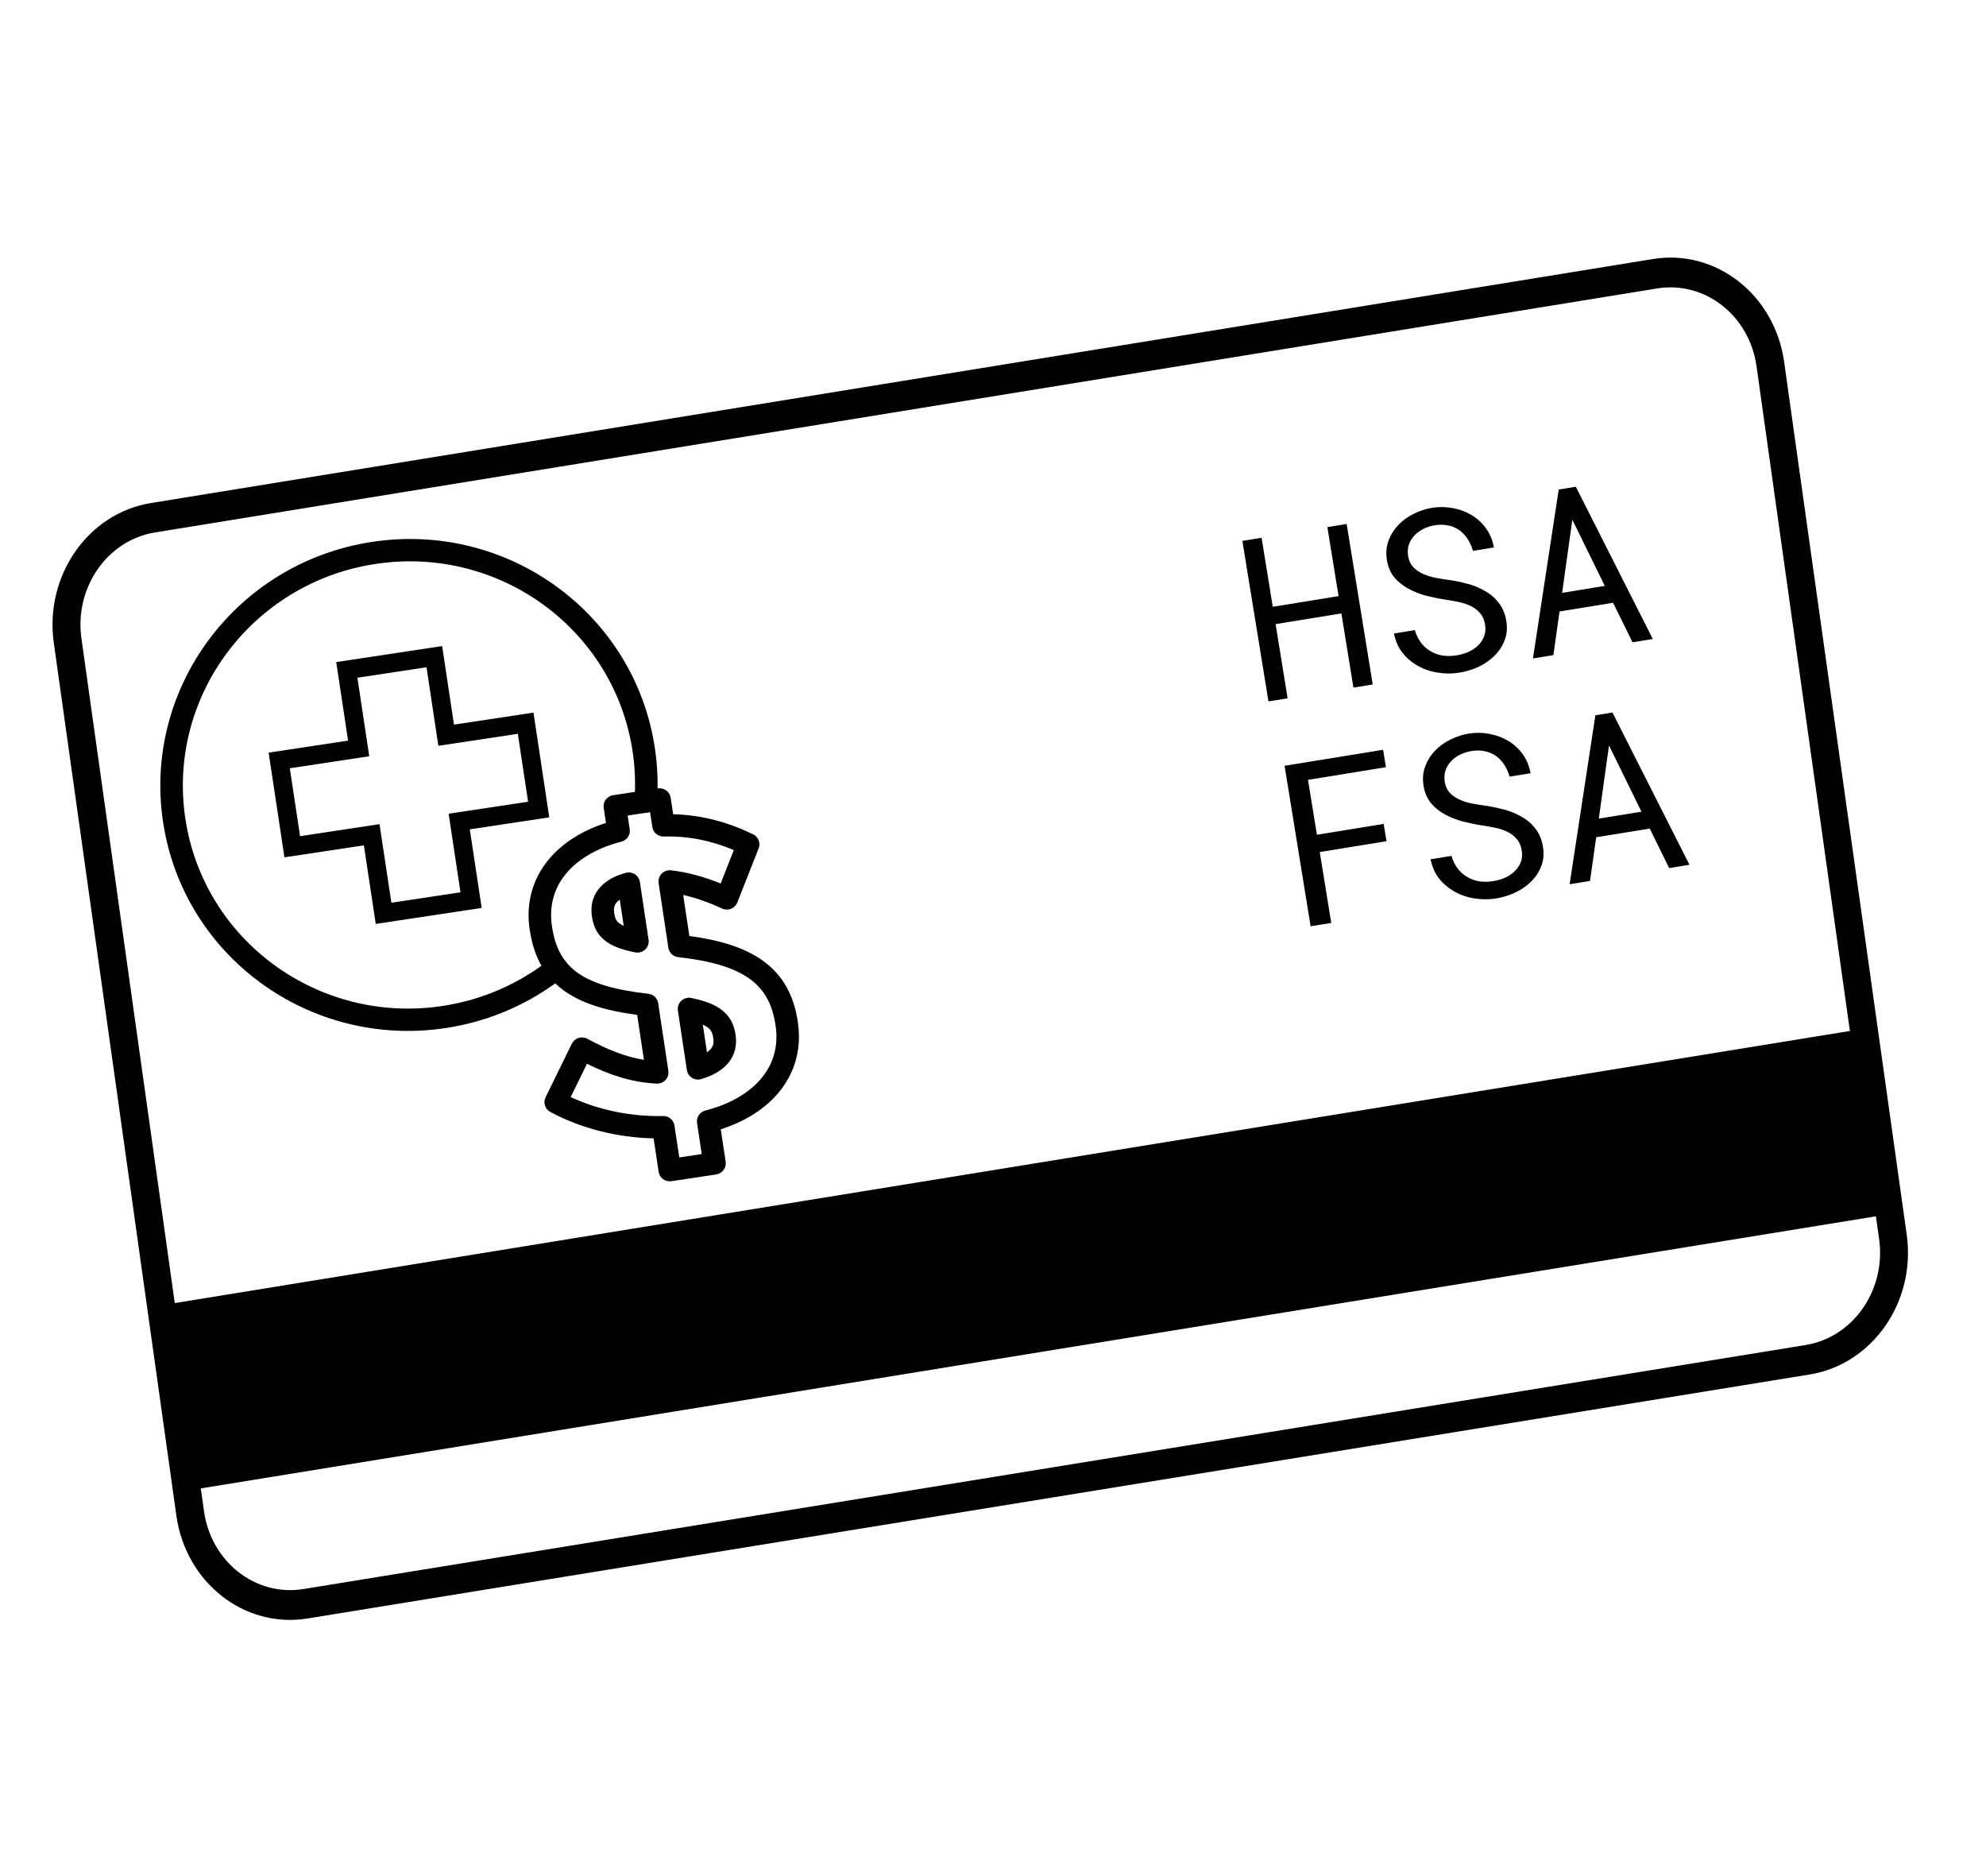 <svg xmlns="http://www.w3.org/2000/svg" fill="none" viewBox="0 0 54 51" height="51" width="54">
<g clip-path="url(#clip0_292_50)">
<path fill="black" d="M4.214 14.474C2.915 14.685 2.02 15.975 2.214 17.354L5.547 41.081C5.741 42.46 6.95 43.408 8.249 43.197L49.093 36.564C50.393 36.353 51.287 35.063 51.094 33.684L47.761 9.957C47.567 8.578 46.358 7.63 45.059 7.841L4.214 14.474ZM1.463 17.476C1.207 15.654 2.39 13.953 4.102 13.675L44.946 7.041C46.658 6.763 48.255 8.013 48.511 9.835L51.844 33.562C52.1 35.384 50.918 37.086 49.206 37.364L8.362 43.997C6.649 44.275 5.052 43.025 4.796 41.203L1.463 17.476Z" clip-rule="evenodd" fill-rule="evenodd"></path>
<path fill="black" d="M5.19 40.505L51.275 33.021L50.674 27.965L4.376 35.484L5.19 40.505Z"></path>
<path fill="black" d="M10.212 15.33C6.853 15.837 4.539 18.939 5.04 22.257C5.541 25.575 8.668 27.855 12.027 27.347C13.136 27.18 14.131 26.73 14.947 26.083C15.08 25.978 15.272 26 15.377 26.13C15.483 26.261 15.461 26.452 15.329 26.557C14.43 27.268 13.336 27.763 12.118 27.947C8.426 28.505 4.986 25.999 4.434 22.348C3.883 18.698 6.43 15.288 10.121 14.73C13.813 14.172 17.254 16.678 17.805 20.329C17.881 20.828 17.898 21.323 17.863 21.808C17.851 21.975 17.704 22.101 17.536 22.09C17.367 22.078 17.24 21.933 17.252 21.766C17.284 21.325 17.268 20.875 17.2 20.42C16.698 17.102 13.571 14.822 10.212 15.33Z" clip-rule="evenodd" fill-rule="evenodd"></path>
<path fill="black" d="M11.919 20.274L11.597 18.139L9.718 18.423L10.04 20.558L7.88 20.885L8.159 22.73L10.319 22.404L10.642 24.54L12.521 24.256L12.198 22.12L14.359 21.794L14.08 19.948L11.919 20.274ZM14.505 19.372L14.935 22.219L12.774 22.545L13.097 24.681L10.217 25.116L9.894 22.98L7.734 23.306L7.304 20.46L9.464 20.133L9.142 17.998L12.022 17.563L12.344 19.698L14.505 19.372Z" clip-rule="evenodd" fill-rule="evenodd"></path>
<path fill="black" d="M16.415 21.962C16.39 21.796 16.505 21.641 16.672 21.616L17.888 21.432C18.055 21.407 18.211 21.521 18.236 21.686L18.304 22.134C19.096 22.155 19.806 22.355 20.477 22.68C20.62 22.748 20.686 22.915 20.628 23.062L20.048 24.533C20.017 24.611 19.955 24.674 19.876 24.705C19.797 24.736 19.709 24.734 19.632 24.698C19.28 24.533 18.92 24.406 18.576 24.329L18.744 25.444C19.577 25.556 20.24 25.759 20.73 26.107C21.281 26.498 21.582 27.049 21.69 27.762L21.693 27.785C21.804 28.517 21.609 29.173 21.176 29.695C20.799 30.15 20.251 30.49 19.598 30.699L19.731 31.581C19.756 31.746 19.641 31.901 19.473 31.926L18.257 32.11C18.09 32.135 17.934 32.022 17.909 31.856L17.772 30.945C16.784 30.926 15.795 30.674 14.963 30.227C14.82 30.15 14.763 29.974 14.835 29.828L15.548 28.373C15.585 28.298 15.65 28.242 15.73 28.216C15.81 28.191 15.896 28.199 15.97 28.238C16.517 28.533 17.004 28.729 17.509 28.811L17.325 27.589C16.54 27.485 15.89 27.305 15.399 26.974C14.841 26.598 14.52 26.048 14.406 25.292L14.402 25.269C14.294 24.55 14.482 23.898 14.908 23.378C15.28 22.922 15.823 22.581 16.477 22.37L16.415 21.962ZM17.066 22.17L17.122 22.541C17.145 22.695 17.047 22.841 16.895 22.88C16.217 23.055 15.704 23.367 15.383 23.759C15.067 24.145 14.924 24.625 15.008 25.177L15.011 25.2C15.105 25.819 15.35 26.206 15.745 26.472C16.158 26.751 16.766 26.918 17.628 27.015C17.766 27.03 17.875 27.135 17.896 27.271L18.173 29.108C18.187 29.198 18.159 29.29 18.097 29.357C18.035 29.425 17.946 29.461 17.855 29.457C17.182 29.424 16.581 29.225 15.96 28.918L15.517 29.823C16.273 30.174 17.157 30.359 18.029 30.338C18.183 30.334 18.315 30.444 18.338 30.595L18.47 31.464L19.08 31.372L18.953 30.528C18.929 30.374 19.027 30.228 19.179 30.189C19.858 30.015 20.378 29.703 20.704 29.31C21.025 28.923 21.173 28.44 21.088 27.877L21.084 27.854C20.996 27.273 20.766 26.88 20.373 26.601C19.963 26.31 19.346 26.119 18.441 26.019C18.303 26.004 18.194 25.899 18.173 25.763L17.908 24.006C17.893 23.913 17.924 23.818 17.99 23.75C18.056 23.682 18.15 23.648 18.245 23.659C18.685 23.707 19.147 23.835 19.595 24.018L19.953 23.109C19.359 22.858 18.738 22.723 18.047 22.74C17.893 22.744 17.76 22.634 17.737 22.483L17.676 22.078L17.066 22.17ZM17.262 23.765C17.335 23.812 17.385 23.888 17.398 23.974L17.635 25.547C17.65 25.644 17.616 25.743 17.544 25.812C17.471 25.88 17.37 25.909 17.272 25.89C16.918 25.82 16.639 25.723 16.439 25.561C16.222 25.385 16.133 25.163 16.097 24.927L16.094 24.904C16.056 24.653 16.101 24.395 16.271 24.175C16.436 23.961 16.693 23.816 17.014 23.728C17.098 23.704 17.189 23.718 17.262 23.765ZM16.757 24.543C16.705 24.61 16.681 24.694 16.699 24.813L16.703 24.836C16.723 24.971 16.761 25.037 16.827 25.09C16.859 25.116 16.901 25.142 16.959 25.168L16.851 24.455C16.809 24.485 16.778 24.515 16.757 24.543ZM18.824 27.135C18.782 27.122 18.736 27.119 18.69 27.126C18.522 27.151 18.407 27.306 18.432 27.471L18.677 29.09C18.69 29.177 18.741 29.254 18.816 29.301C18.891 29.348 18.983 29.36 19.069 29.334C19.367 29.244 19.626 29.107 19.799 28.899C19.982 28.681 20.043 28.416 20 28.134L19.997 28.111C19.959 27.86 19.855 27.636 19.634 27.462C19.434 27.304 19.161 27.206 18.824 27.135ZM19.109 27.853L19.223 28.606C19.269 28.575 19.303 28.544 19.328 28.513C19.386 28.444 19.415 28.359 19.395 28.225L19.391 28.202C19.372 28.071 19.329 27.998 19.252 27.937C19.216 27.909 19.17 27.881 19.109 27.853Z" clip-rule="evenodd" fill-rule="evenodd"></path>
<path fill="black" d="M44.857 22.524L43.401 22.76L43.233 23.947L42.679 24.037L43.379 19.445L43.843 19.369L45.937 23.508L45.385 23.598L44.857 22.524ZM43.472 22.253L44.632 22.065L43.749 20.264L43.472 22.253Z"></path>
<path fill="black" d="M41.376 23.116C41.354 22.983 41.305 22.875 41.228 22.793C41.153 22.711 41.063 22.645 40.956 22.597C40.85 22.551 40.736 22.516 40.613 22.493C40.493 22.469 40.377 22.449 40.265 22.433C40.103 22.408 39.937 22.373 39.766 22.329C39.596 22.283 39.438 22.22 39.292 22.142C39.144 22.061 39.016 21.959 38.91 21.834C38.806 21.708 38.738 21.551 38.707 21.363C38.677 21.175 38.691 21.001 38.749 20.839C38.809 20.678 38.897 20.535 39.014 20.412C39.132 20.288 39.271 20.187 39.432 20.107C39.593 20.026 39.76 19.971 39.932 19.943C40.122 19.912 40.31 19.914 40.496 19.95C40.682 19.983 40.852 20.046 41.006 20.138C41.16 20.229 41.292 20.35 41.4 20.498C41.508 20.647 41.58 20.82 41.617 21.02L41.047 21.112C41.011 20.989 40.962 20.88 40.899 20.785C40.836 20.689 40.761 20.61 40.673 20.549C40.585 20.487 40.485 20.445 40.373 20.422C40.262 20.397 40.141 20.395 40.009 20.416C39.903 20.434 39.801 20.465 39.704 20.512C39.609 20.558 39.528 20.618 39.459 20.69C39.389 20.763 39.337 20.847 39.304 20.943C39.272 21.038 39.266 21.144 39.284 21.26C39.307 21.386 39.356 21.487 39.432 21.565C39.508 21.641 39.599 21.701 39.705 21.745C39.808 21.79 39.918 21.823 40.035 21.846C40.153 21.867 40.264 21.885 40.366 21.899C40.536 21.923 40.708 21.958 40.882 22.003C41.055 22.047 41.217 22.113 41.369 22.201C41.517 22.282 41.643 22.389 41.747 22.524C41.853 22.659 41.922 22.823 41.953 23.017C41.985 23.212 41.969 23.39 41.905 23.55C41.843 23.71 41.75 23.849 41.628 23.968C41.506 24.088 41.362 24.187 41.197 24.265C41.031 24.341 40.861 24.394 40.687 24.422C40.479 24.456 40.269 24.454 40.055 24.417C39.844 24.379 39.654 24.307 39.485 24.199C39.334 24.106 39.208 23.991 39.105 23.851C39.004 23.71 38.936 23.546 38.899 23.359L39.466 23.267C39.506 23.4 39.562 23.515 39.635 23.611C39.708 23.706 39.794 23.782 39.894 23.84C39.994 23.9 40.104 23.939 40.224 23.959C40.346 23.976 40.474 23.974 40.61 23.951C40.718 23.934 40.822 23.904 40.922 23.861C41.023 23.816 41.11 23.758 41.182 23.686C41.255 23.617 41.311 23.535 41.349 23.441C41.386 23.345 41.395 23.236 41.376 23.116Z"></path>
<path fill="black" d="M37.7 22.867L35.884 23.162L36.197 25.089L35.636 25.18L34.928 20.817L37.607 20.382L37.684 20.855L35.565 21.2L35.807 22.692L37.623 22.397L37.7 22.867Z"></path>
<path fill="black" d="M43.86 16.386L42.404 16.622L42.237 17.809L41.682 17.899L42.382 13.307L42.847 13.232L44.94 17.37L44.389 17.46L43.86 16.386ZM42.475 16.116L43.635 15.927L42.752 14.127L42.475 16.116Z"></path>
<path fill="black" d="M40.379 16.979C40.358 16.845 40.308 16.737 40.232 16.655C40.157 16.573 40.066 16.508 39.96 16.459C39.854 16.413 39.74 16.378 39.617 16.355C39.496 16.332 39.38 16.312 39.269 16.295C39.107 16.27 38.94 16.235 38.769 16.192C38.599 16.145 38.442 16.083 38.296 16.004C38.147 15.923 38.02 15.821 37.913 15.697C37.809 15.57 37.741 15.413 37.711 15.225C37.68 15.037 37.694 14.863 37.752 14.702C37.812 14.54 37.901 14.398 38.018 14.274C38.135 14.15 38.275 14.049 38.436 13.969C38.597 13.888 38.763 13.833 38.935 13.805C39.125 13.774 39.313 13.777 39.499 13.812C39.685 13.845 39.855 13.908 40.01 14C40.164 14.092 40.295 14.212 40.403 14.361C40.511 14.509 40.584 14.683 40.62 14.882L40.051 14.975C40.014 14.851 39.965 14.742 39.903 14.648C39.84 14.552 39.764 14.473 39.676 14.411C39.589 14.349 39.488 14.307 39.376 14.284C39.265 14.259 39.144 14.257 39.012 14.279C38.906 14.296 38.805 14.328 38.708 14.374C38.613 14.421 38.531 14.48 38.463 14.553C38.393 14.626 38.341 14.71 38.307 14.806C38.275 14.901 38.269 15.006 38.288 15.122C38.31 15.248 38.36 15.35 38.436 15.427C38.512 15.503 38.602 15.563 38.708 15.608C38.812 15.652 38.922 15.686 39.038 15.708C39.156 15.73 39.267 15.748 39.37 15.762C39.54 15.785 39.711 15.82 39.885 15.866C40.058 15.909 40.221 15.975 40.372 16.063C40.521 16.144 40.647 16.252 40.751 16.387C40.857 16.521 40.925 16.685 40.957 16.879C40.989 17.075 40.972 17.253 40.908 17.413C40.846 17.573 40.754 17.712 40.632 17.83C40.51 17.95 40.366 18.049 40.2 18.128C40.034 18.204 39.864 18.256 39.69 18.284C39.482 18.318 39.272 18.316 39.059 18.279C38.848 18.242 38.657 18.169 38.488 18.061C38.338 17.969 38.211 17.853 38.109 17.714C38.008 17.572 37.939 17.408 37.903 17.221L38.469 17.129C38.509 17.262 38.566 17.377 38.639 17.474C38.712 17.569 38.798 17.645 38.898 17.703C38.997 17.762 39.107 17.802 39.227 17.821C39.349 17.838 39.478 17.836 39.614 17.814C39.722 17.796 39.825 17.766 39.925 17.723C40.026 17.678 40.113 17.62 40.186 17.549C40.259 17.479 40.314 17.398 40.352 17.303C40.39 17.207 40.399 17.099 40.379 16.979Z"></path>
<path fill="black" d="M37.325 18.607L36.8 18.692L36.473 16.675L34.684 16.966L35.011 18.983L34.49 19.067L33.781 14.704L34.303 14.619L34.607 16.495L36.396 16.205L36.092 14.329L36.616 14.243L37.325 18.607Z"></path>
</g>
<defs>
<clipPath id="clip0_292_50">
<rect transform="translate(0 13.404) rotate(-8.589)" fill="white" height="32.758" width="49.575"></rect>
</clipPath>
</defs>
</svg>
